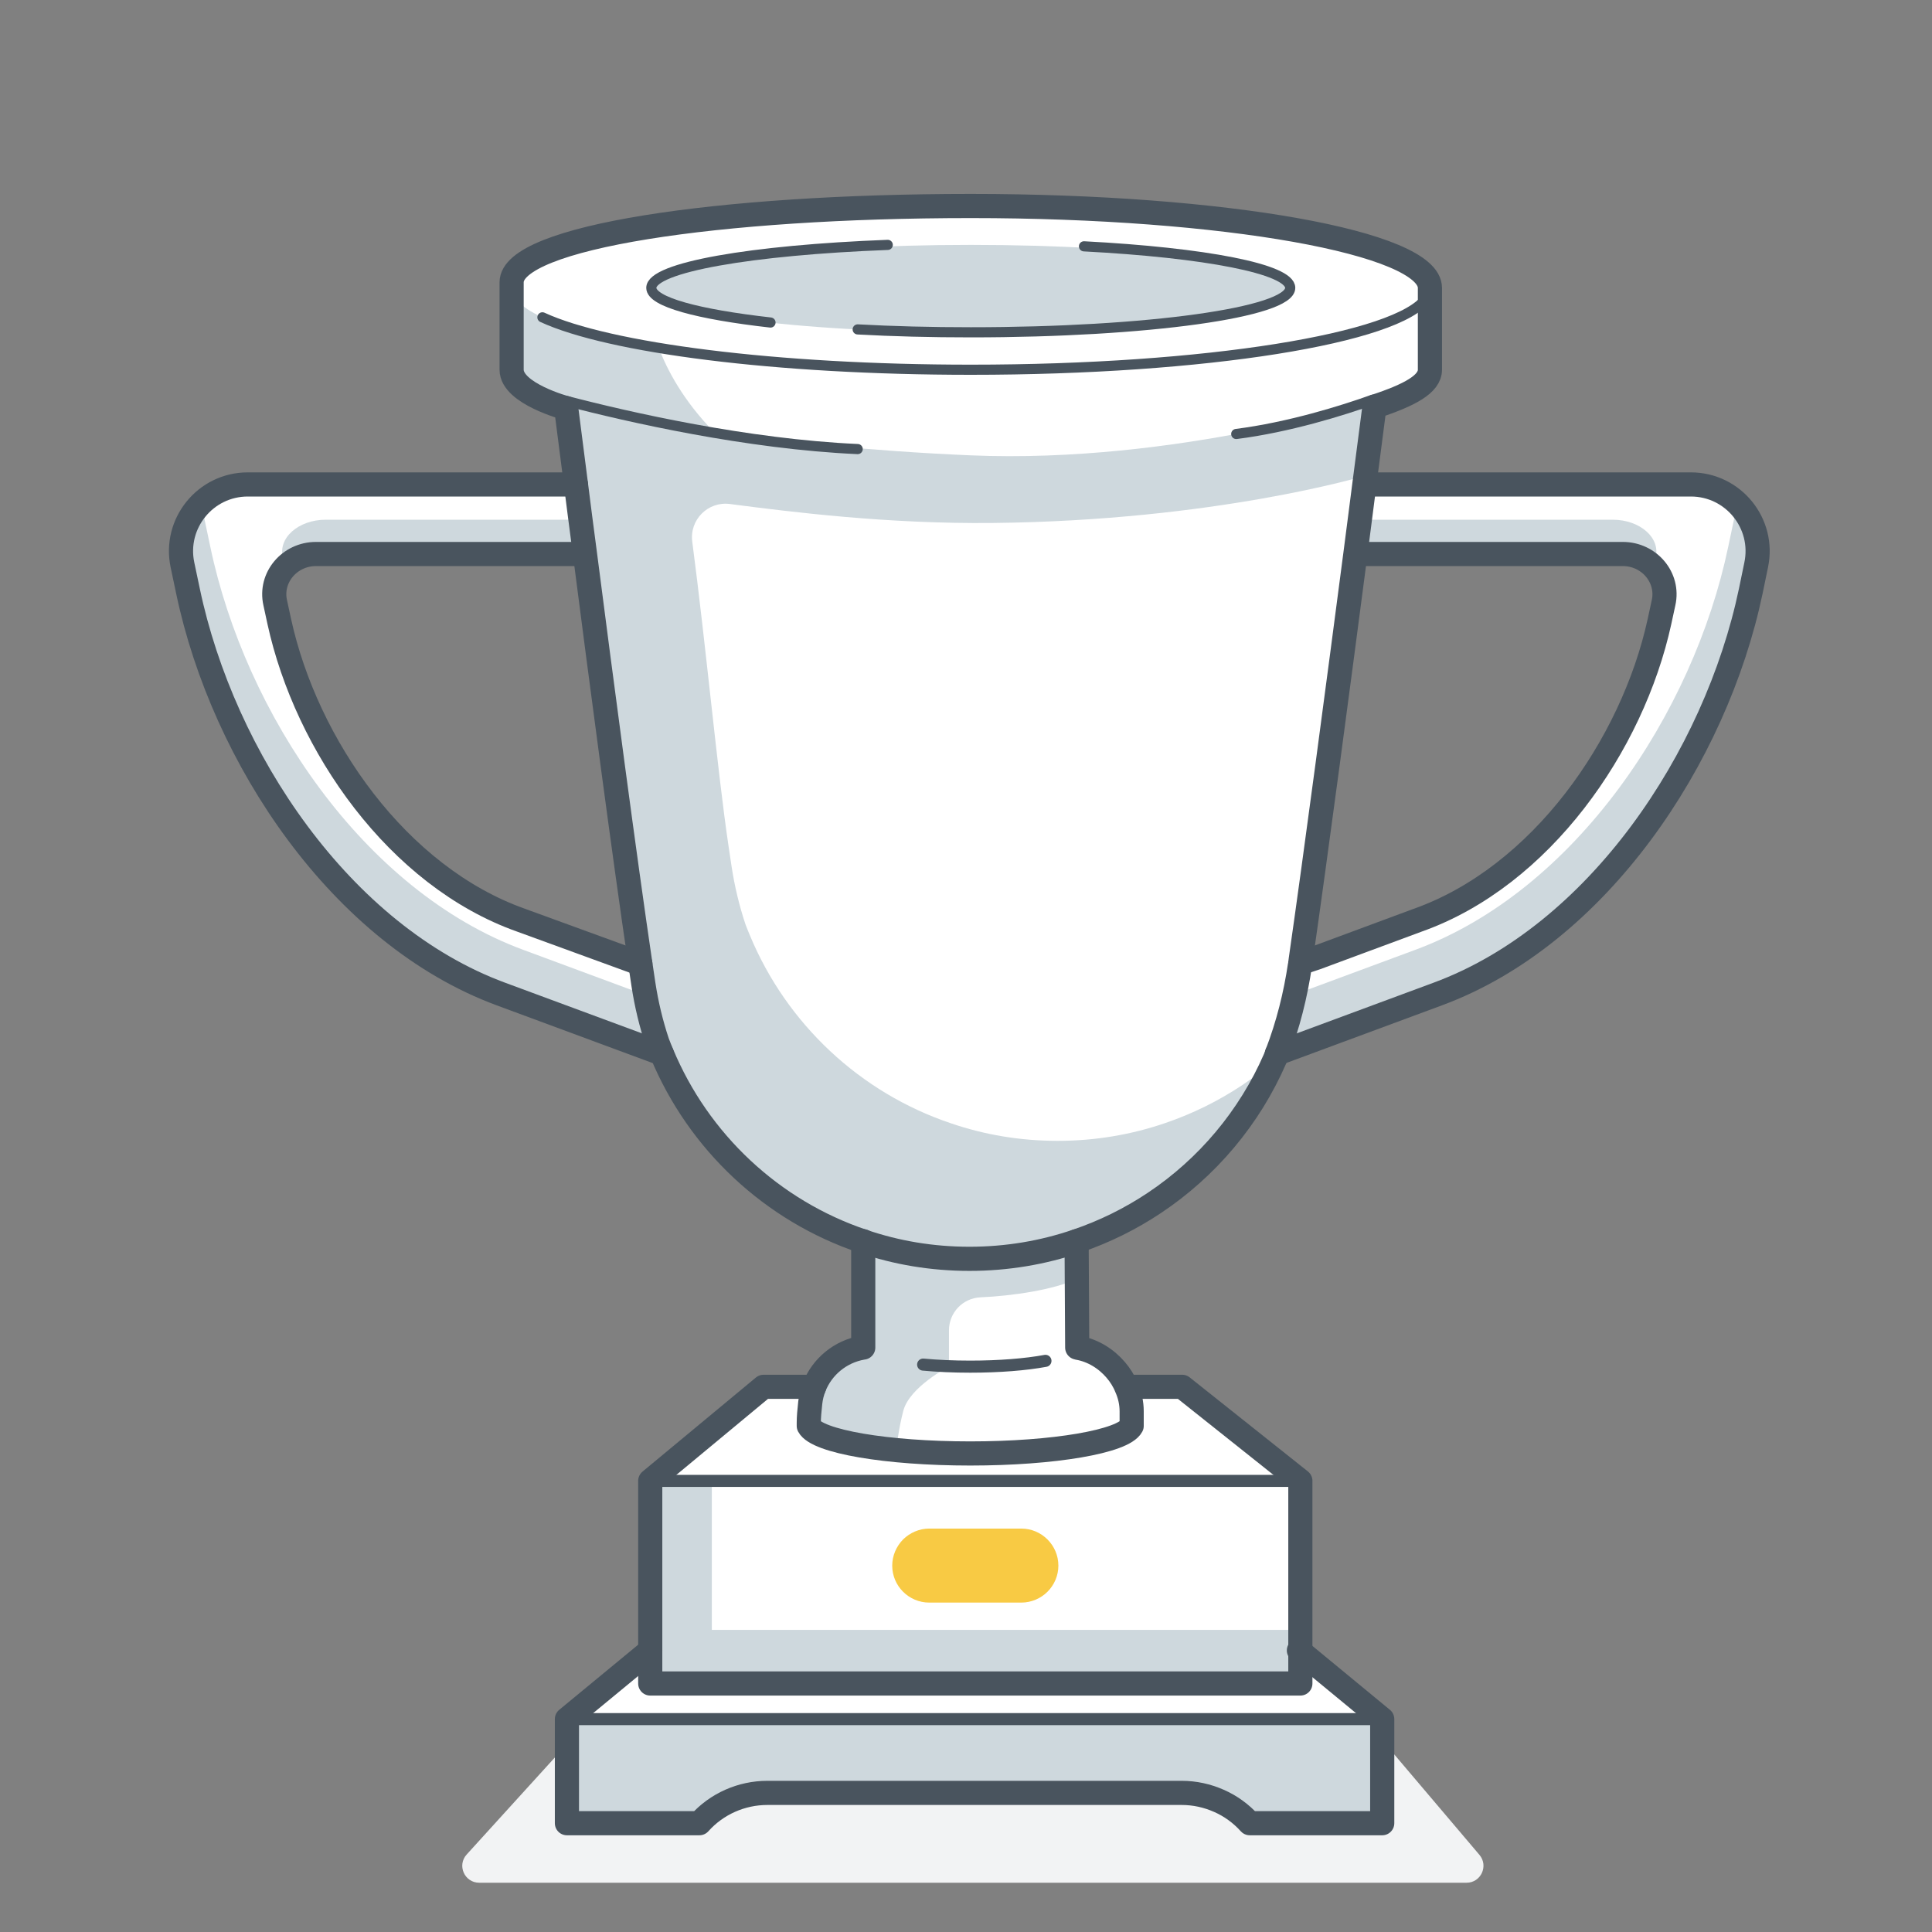 <svg width="160" height="160" viewBox="0 0 160 160" fill="none" xmlns="http://www.w3.org/2000/svg">
<rect x="0" y="0" width="160" height="160" fill="#808080" stroke="none"/>
<path d="M121.45 155.92H39.69C38.47 155.92 37.83 154.48 38.65 153.58L51.1 139.88C51.37 139.59 51.74 139.42 52.14 139.42H109.83C110.24 139.42 110.63 139.6 110.9 139.91L122.52 153.61C123.29 154.52 122.65 155.92 121.45 155.92Z" fill="#F2F3F4"/>
<path d="M93.41 114.85H97.9L107.69 122.64H53.85L63.24 114.85H67.43C67.26 115.27 67.15 115.72 67.1 116.18C67.03 116.8 66.98 117.38 66.98 117.81V118.09C67.67 119.38 73.43 120.37 80.35 120.37C87.27 120.37 93.03 119.38 93.72 118.09V116.88C93.72 116.2 93.57 115.52 93.29 114.9L93.41 114.85Z" fill="white"/>
<path d="M53.85 139.42H107.69V136.78L114.47 142.37H46.95L53.85 136.68V139.42Z" fill="white"/>
<path d="M114.47 142.37V150.99H103.5C102.78 150.19 101.91 149.56 100.95 149.14C99.98 148.71 98.94 148.48 97.86 148.48H63.55C61.4 148.48 59.35 149.39 57.92 150.99H46.95V142.37H114.47Z" fill="white"/>
<path d="M107.69 136.78V139.42H53.85V136.68V122.64H107.69V136.78Z" fill="white"/>
<path d="M93.72 117.81V118.09C93.03 119.38 87.27 120.37 80.35 120.37C73.43 120.37 67.67 119.38 66.98 118.09V117.81C66.98 117.38 67.03 116.8 67.1 116.18C67.15 115.72 67.26 115.27 67.43 114.85C68.09 113.18 69.59 111.93 71.42 111.61C71.44 111.61 71.47 111.6 71.49 111.6V102.81C74.25 103.75 77.21 104.25 80.29 104.25C83.37 104.25 86.38 103.74 89.16 102.79L89.21 111.6C89.21 111.6 89.26 111.61 89.28 111.62C90.49 111.83 91.6 112.51 92.4 113.45C92.77 113.88 93.08 114.37 93.29 114.9C93.57 115.52 93.72 116.2 93.72 116.88V117.81Z" fill="white"/>
<path d="M134.39 45.88H112.43L112.25 45.86C112.52 43.74 112.78 41.8 112.99 40.12H140.03C143.54 40.12 146.16 43.35 145.44 46.78L144.99 48.96C142.09 62.77 132.3 77.43 119.07 82.32L105.76 87.25C106.67 84.88 107.29 82.41 107.66 79.9C107.67 79.85 107.67 79.81 107.68 79.76C107.69 79.71 107.69 79.67 107.7 79.62L107.99 79.66L109.01 79.32L117.4 76.21C127.62 72.59 135.19 61.72 137.43 51.48L137.77 49.91C138.23 47.84 136.59 45.88 134.39 45.88Z" fill="white"/>
<path d="M118.42 23.84V24.66H118.14C115.86 28.02 99.83 30.62 80.4 30.62C64.24 30.62 50.42 28.82 44.92 26.28H42.37V23.38C42.37 19.64 59.4 17.06 80.4 17.06C101.4 17.06 118.42 20.1 118.42 23.84Z" fill="white"/>
<path d="M54.44 86.33C54.56 86.64 54.68 86.95 54.81 87.25H54.8L41.48 82.32C28.25 77.43 18.47 62.77 15.57 48.96L15.11 46.78C14.39 43.35 17.01 40.12 20.52 40.12H47.7C47.91 41.79 48.16 43.73 48.44 45.84L48.13 45.88H26.17C23.97 45.88 22.33 47.84 22.79 49.91L23.13 51.48C25.37 61.72 32.93 72.59 43.16 76.21L53.03 79.81C53.12 80.42 53.21 81 53.29 81.55C53.54 83.18 53.92 84.77 54.44 86.33Z" fill="white"/>
<path d="M71.49 102.81C63.93 100.28 57.85 94.56 54.81 87.25C54.68 86.95 54.56 86.64 54.44 86.33C53.92 84.77 53.54 83.18 53.29 81.55C53.21 81 53.12 80.42 53.03 79.81C51.75 71.18 49.79 56.33 48.44 45.84C48.16 43.73 47.91 41.79 47.7 40.12C47.24 36.55 46.89 33.8 46.89 33.8C46.89 33.8 42.37 32.6 42.37 30.62V26.28H44.92C50.42 28.82 64.24 30.62 80.4 30.62C99.83 30.62 115.86 28.02 118.14 24.66H118.42V30.62C118.42 31.8 116.79 32.7 113.85 33.67L113.81 33.8C113.81 33.8 113.44 36.64 112.99 40.12C112.78 41.8 112.52 43.74 112.25 45.86C110.9 56.2 108.97 70.79 107.7 79.62C107.7 79.67 107.7 79.71 107.68 79.76C107.66 79.81 107.67 79.85 107.66 79.9C107.29 82.41 106.67 84.88 105.76 87.25C105.71 87.39 105.66 87.53 105.6 87.67C103.48 92.55 99.98 96.7 95.6 99.62C93.62 100.94 91.46 102.01 89.16 102.79C86.38 103.74 83.39 104.25 80.29 104.25C77.19 104.25 74.25 103.75 71.49 102.81Z" fill="white"/>
<path d="M89.18 105.92L88.9 103.51C88.9 103.51 84.04 104.83 80 104.25C75.96 103.67 73.15 103.32 73.15 103.32L73.32 103.53C72.53 103.33 71.75 103.1 70.99 102.81V111.6C70.99 111.6 70.95 111.61 70.93 111.61C69.3 111.93 67.96 113.18 67.37 114.85C67.22 115.27 67.12 115.72 67.08 116.18C67.02 116.8 66.97 117.38 66.97 117.81V118.09C67.42 119.03 70.3 119.82 74.23 120.17C74.27 119.7 74.4 118.41 74.81 116.83C75.33 114.85 78.59 113.17 78.59 113.17V110.17C78.59 108.71 79.73 107.51 81.19 107.44C83.89 107.32 87.27 106.81 89.17 105.92H89.18Z" fill="#CED8DD"/>
<path d="M114.47 142.37V150.99H103.5C102.78 150.19 101.91 149.56 100.95 149.14C99.98 148.71 98.94 148.48 97.86 148.48H63.55C61.4 148.48 59.35 149.39 57.92 150.99H46.95V142.37H114.47Z" fill="#CED8DD"/>
<path d="M58.95 134.98V132.24V122.64H53.85V136.68V139.42H107.69V136.78V134.98H58.95Z" fill="#CED8DD"/>
<path d="M80.39 20.28C95 20.28 106.84 21.9 106.84 23.9C106.84 25.9 95 27.52 80.39 27.52C65.78 27.52 53.93 25.9 53.93 23.9C53.93 21.9 65.77 20.28 80.39 20.28Z" fill="#CED8DD"/>
<path d="M60.45 41.74C65.61 42.41 73.5 43.4 82.22 43.31C100.64 43.12 112.97 39.42 112.97 39.42L113.8 33.21C113.8 33.21 97.41 38.43 80.39 37.71C72.14 37.36 64.68 36.56 59.19 35.84C56.55 33.16 55.21 30.54 54.56 28.81C47.06 27.57 42.37 25.8 42.37 23.84C42.24 24 42.25 25.84 42.29 27.57C42.32 29.06 42.37 30.47 42.37 30.62C42.37 31.78 44 32.87 46.85 33.82C47 34.94 47.34 37.58 47.7 40.43C47.91 42.1 48.16 44.04 48.44 46.15C49.79 56.64 51.75 71.49 53.03 80.12C53.12 80.73 53.21 81.31 53.29 81.86C53.54 83.49 53.92 85.08 54.44 86.64C54.56 86.95 54.68 87.26 54.81 87.56C57.85 94.87 63.93 100.59 71.49 103.12C74.25 104.06 77.21 104.56 80.29 104.56C83.37 104.56 86.38 104.05 89.16 103.1C91.46 102.32 93.62 101.25 95.6 99.93C99.98 97.01 103.48 92.86 105.6 87.98C105.64 87.88 105.68 87.78 105.71 87.69C104.82 88.46 103.89 89.19 102.9 89.85C100.92 91.17 98.76 92.24 96.46 93.02C93.68 93.97 90.69 94.48 87.59 94.48C84.49 94.48 81.55 93.98 78.79 93.04C71.23 90.51 65.15 84.79 62.11 77.48C61.98 77.18 61.86 76.87 61.74 76.56C61.22 75 60.84 73.41 60.59 71.78C60.51 71.23 60.42 70.65 60.33 70.04C59.43 64 58.45 53.37 57.33 44.86C57.09 43.05 58.63 41.5 60.45 41.74Z" fill="#CED8DD"/>
<path d="M23.44 46.22C23.92 46.05 24.46 45.95 25.04 45.95H48.11L48.44 45.92C48.26 44.9 48.1 43.94 47.94 43.04H26.99C24.69 43.04 22.98 44.58 23.44 46.22Z" fill="#CED8DD"/>
<path d="M53.45 82.41L43.33 78.66C30.1 73.77 20.32 59.11 17.42 45.3L16.96 43.12C16.84 42.57 16.82 42.02 16.87 41.49C15.44 42.75 14.67 44.72 15.1 46.77L15.56 48.95C18.46 62.76 28.24 77.42 41.47 82.31L54.79 87.24H54.8C54.67 86.94 54.55 86.63 54.43 86.32C54 85.04 53.69 83.73 53.45 82.41Z" fill="#CED8DD"/>
<path d="M137.1 46.22C136.62 46.05 136.08 45.95 135.5 45.95H112.43L112.1 45.92C112.28 44.9 112.44 43.94 112.6 43.04H133.55C135.85 43.04 137.56 44.58 137.1 46.22Z" fill="#CED8DD"/>
<path d="M107.09 82.41L117.21 78.66C130.44 73.77 140.22 59.11 143.12 45.3L143.58 43.12C143.7 42.57 143.72 42.02 143.67 41.49C145.1 42.75 145.87 44.72 145.44 46.77L144.98 48.95C142.08 62.76 132.3 77.42 119.07 82.31L105.75 87.24H105.74C105.87 86.94 105.99 86.63 106.11 86.32C106.54 85.04 106.85 83.73 107.09 82.41Z" fill="#CED8DD"/>
<path d="M84.58 132.72H76.96C75.27 132.72 73.89 131.35 73.89 129.66C73.89 128.82 74.24 128.05 74.79 127.49C75.35 126.94 76.12 126.59 76.96 126.59H84.58C86.27 126.59 87.65 127.97 87.65 129.66C87.65 130.5 87.3 131.27 86.75 131.82C86.2 132.37 85.42 132.72 84.58 132.72Z" fill="#F8CA44"/>
<path d="M71.03 37.19C61.88 36.78 52.05 34.55 46.9 33.2" stroke="#49545E" stroke-width="0.84" stroke-linecap="round" stroke-linejoin="round"/>
<path d="M113.69 33.1C111.19 34 106.72 35.39 102.38 35.94" stroke="#49545E" stroke-width="0.84" stroke-linecap="round" stroke-linejoin="round"/>
<path d="M118.14 24.66C115.86 28.02 99.83 30.62 80.4 30.62C64.24 30.62 50.42 28.82 44.92 26.28" stroke="#49545E" stroke-width="0.84" stroke-linecap="round" stroke-linejoin="round"/>
<path d="M63.81 26.71C57.79 26.03 53.94 25 53.94 23.84C53.94 22.14 62.24 20.71 73.52 20.28" stroke="#49545E" stroke-width="0.84" stroke-linecap="round" stroke-linejoin="round"/>
<path d="M89.77 20.4C99.75 20.92 106.85 22.27 106.85 23.84C106.85 25.87 95.01 27.52 80.4 27.52C77.1 27.52 73.94 27.44 71.03 27.28" stroke="#49545E" stroke-width="0.84" stroke-linecap="round" stroke-linejoin="round"/>
<path d="M42.37 26.28V23.38C42.37 19.64 59.4 17.06 80.4 17.06C101.4 17.06 118.42 20.1 118.42 23.84V30.62C118.42 31.8 116.79 32.7 113.85 33.67L113.81 33.8C113.81 33.8 113.44 36.64 112.99 40.12C112.78 41.8 112.52 43.74 112.25 45.86C110.9 56.2 108.97 70.79 107.7 79.62C107.7 79.67 107.7 79.71 107.68 79.76C107.66 79.81 107.67 79.85 107.66 79.9C107.29 82.41 106.67 84.88 105.76 87.25C105.71 87.39 105.66 87.53 105.6 87.67C103.48 92.55 99.98 96.7 95.6 99.62C93.62 100.94 91.46 102.01 89.16 102.79C86.38 103.74 83.39 104.25 80.29 104.25C77.19 104.25 74.25 103.75 71.49 102.81C63.93 100.28 57.85 94.56 54.81 87.25C54.68 86.95 54.56 86.64 54.44 86.33C53.92 84.77 53.54 83.18 53.29 81.55C53.21 81 53.12 80.42 53.03 79.81C51.75 71.18 49.79 56.33 48.44 45.84C48.16 43.73 47.91 41.79 47.7 40.12C47.24 36.55 46.89 33.8 46.89 33.8C46.89 33.8 42.37 32.6 42.37 30.62V26.28Z" stroke="#49545E" stroke-width="2" stroke-linecap="round" stroke-linejoin="round"/>
<path d="M86.58 112.7C84.96 113 82.77 113.18 80.35 113.18C78.95 113.18 77.63 113.12 76.45 113.01" stroke="#49545E" stroke-linecap="round" stroke-linejoin="round"/>
<path d="M89.16 102.79L89.21 111.6C89.21 111.6 89.26 111.61 89.28 111.62C90.49 111.83 91.6 112.51 92.4 113.45C92.77 113.88 93.08 114.37 93.29 114.9C93.57 115.52 93.72 116.2 93.72 116.88V118.09C93.03 119.38 87.27 120.37 80.35 120.37C73.43 120.37 67.67 119.38 66.98 118.09V117.81C66.98 117.38 67.03 116.8 67.1 116.18C67.15 115.72 67.26 115.27 67.43 114.85C68.09 113.18 69.59 111.93 71.42 111.61C71.44 111.61 71.47 111.6 71.49 111.6V102.79" stroke="#49545E" stroke-width="2" stroke-linecap="round" stroke-linejoin="round"/>
<path d="M107.69 122.64H53.85" stroke="#49545E" stroke-linecap="round" stroke-linejoin="round"/>
<path d="M93.41 114.85H97.9L107.69 122.64V136.78V139.42H53.85V136.68V122.64L63.24 114.85H67.43" stroke="#49545E" stroke-width="2" stroke-linecap="round" stroke-linejoin="round"/>
<path d="M107.57 136.68L107.69 136.78L114.47 142.37V150.99H103.5C102.78 150.19 101.91 149.56 100.95 149.14C99.98 148.71 98.94 148.48 97.86 148.48H63.55C61.4 148.48 59.35 149.39 57.92 150.99H46.95V142.37L53.85 136.68" stroke="#49545E" stroke-width="2" stroke-linecap="round" stroke-linejoin="round"/>
<path d="M46.95 142.37H114.47" stroke="#49545E" stroke-linecap="round" stroke-linejoin="round"/>
<path d="M47.7 40.12H20.52C17.01 40.12 14.39 43.35 15.11 46.78L15.57 48.96C18.47 62.77 28.25 77.43 41.48 82.32L54.8 87.25" stroke="#49545E" stroke-width="2" stroke-linecap="round" stroke-linejoin="round"/>
<path d="M53.03 79.81L43.16 76.21C32.93 72.59 25.37 61.72 23.13 51.48L22.79 49.91C22.33 47.84 23.97 45.88 26.17 45.88H48.13" stroke="#49545E" stroke-width="2" stroke-linecap="round" stroke-linejoin="round"/>
<path d="M113.8 40.12H140.03C143.54 40.12 146.16 43.35 145.44 46.78L144.99 48.96C142.09 62.77 132.3 77.43 119.07 82.32L105.76 87.25H105.75" stroke="#49545E" stroke-width="2" stroke-linecap="round" stroke-linejoin="round"/>
<path d="M107.99 79.66L109.01 79.32L117.4 76.21C127.62 72.59 135.19 61.72 137.43 51.48L137.77 49.91C138.23 47.84 136.59 45.88 134.39 45.88H112.43" stroke="#49545E" stroke-width="2" stroke-linecap="round" stroke-linejoin="round"/>
</svg>
